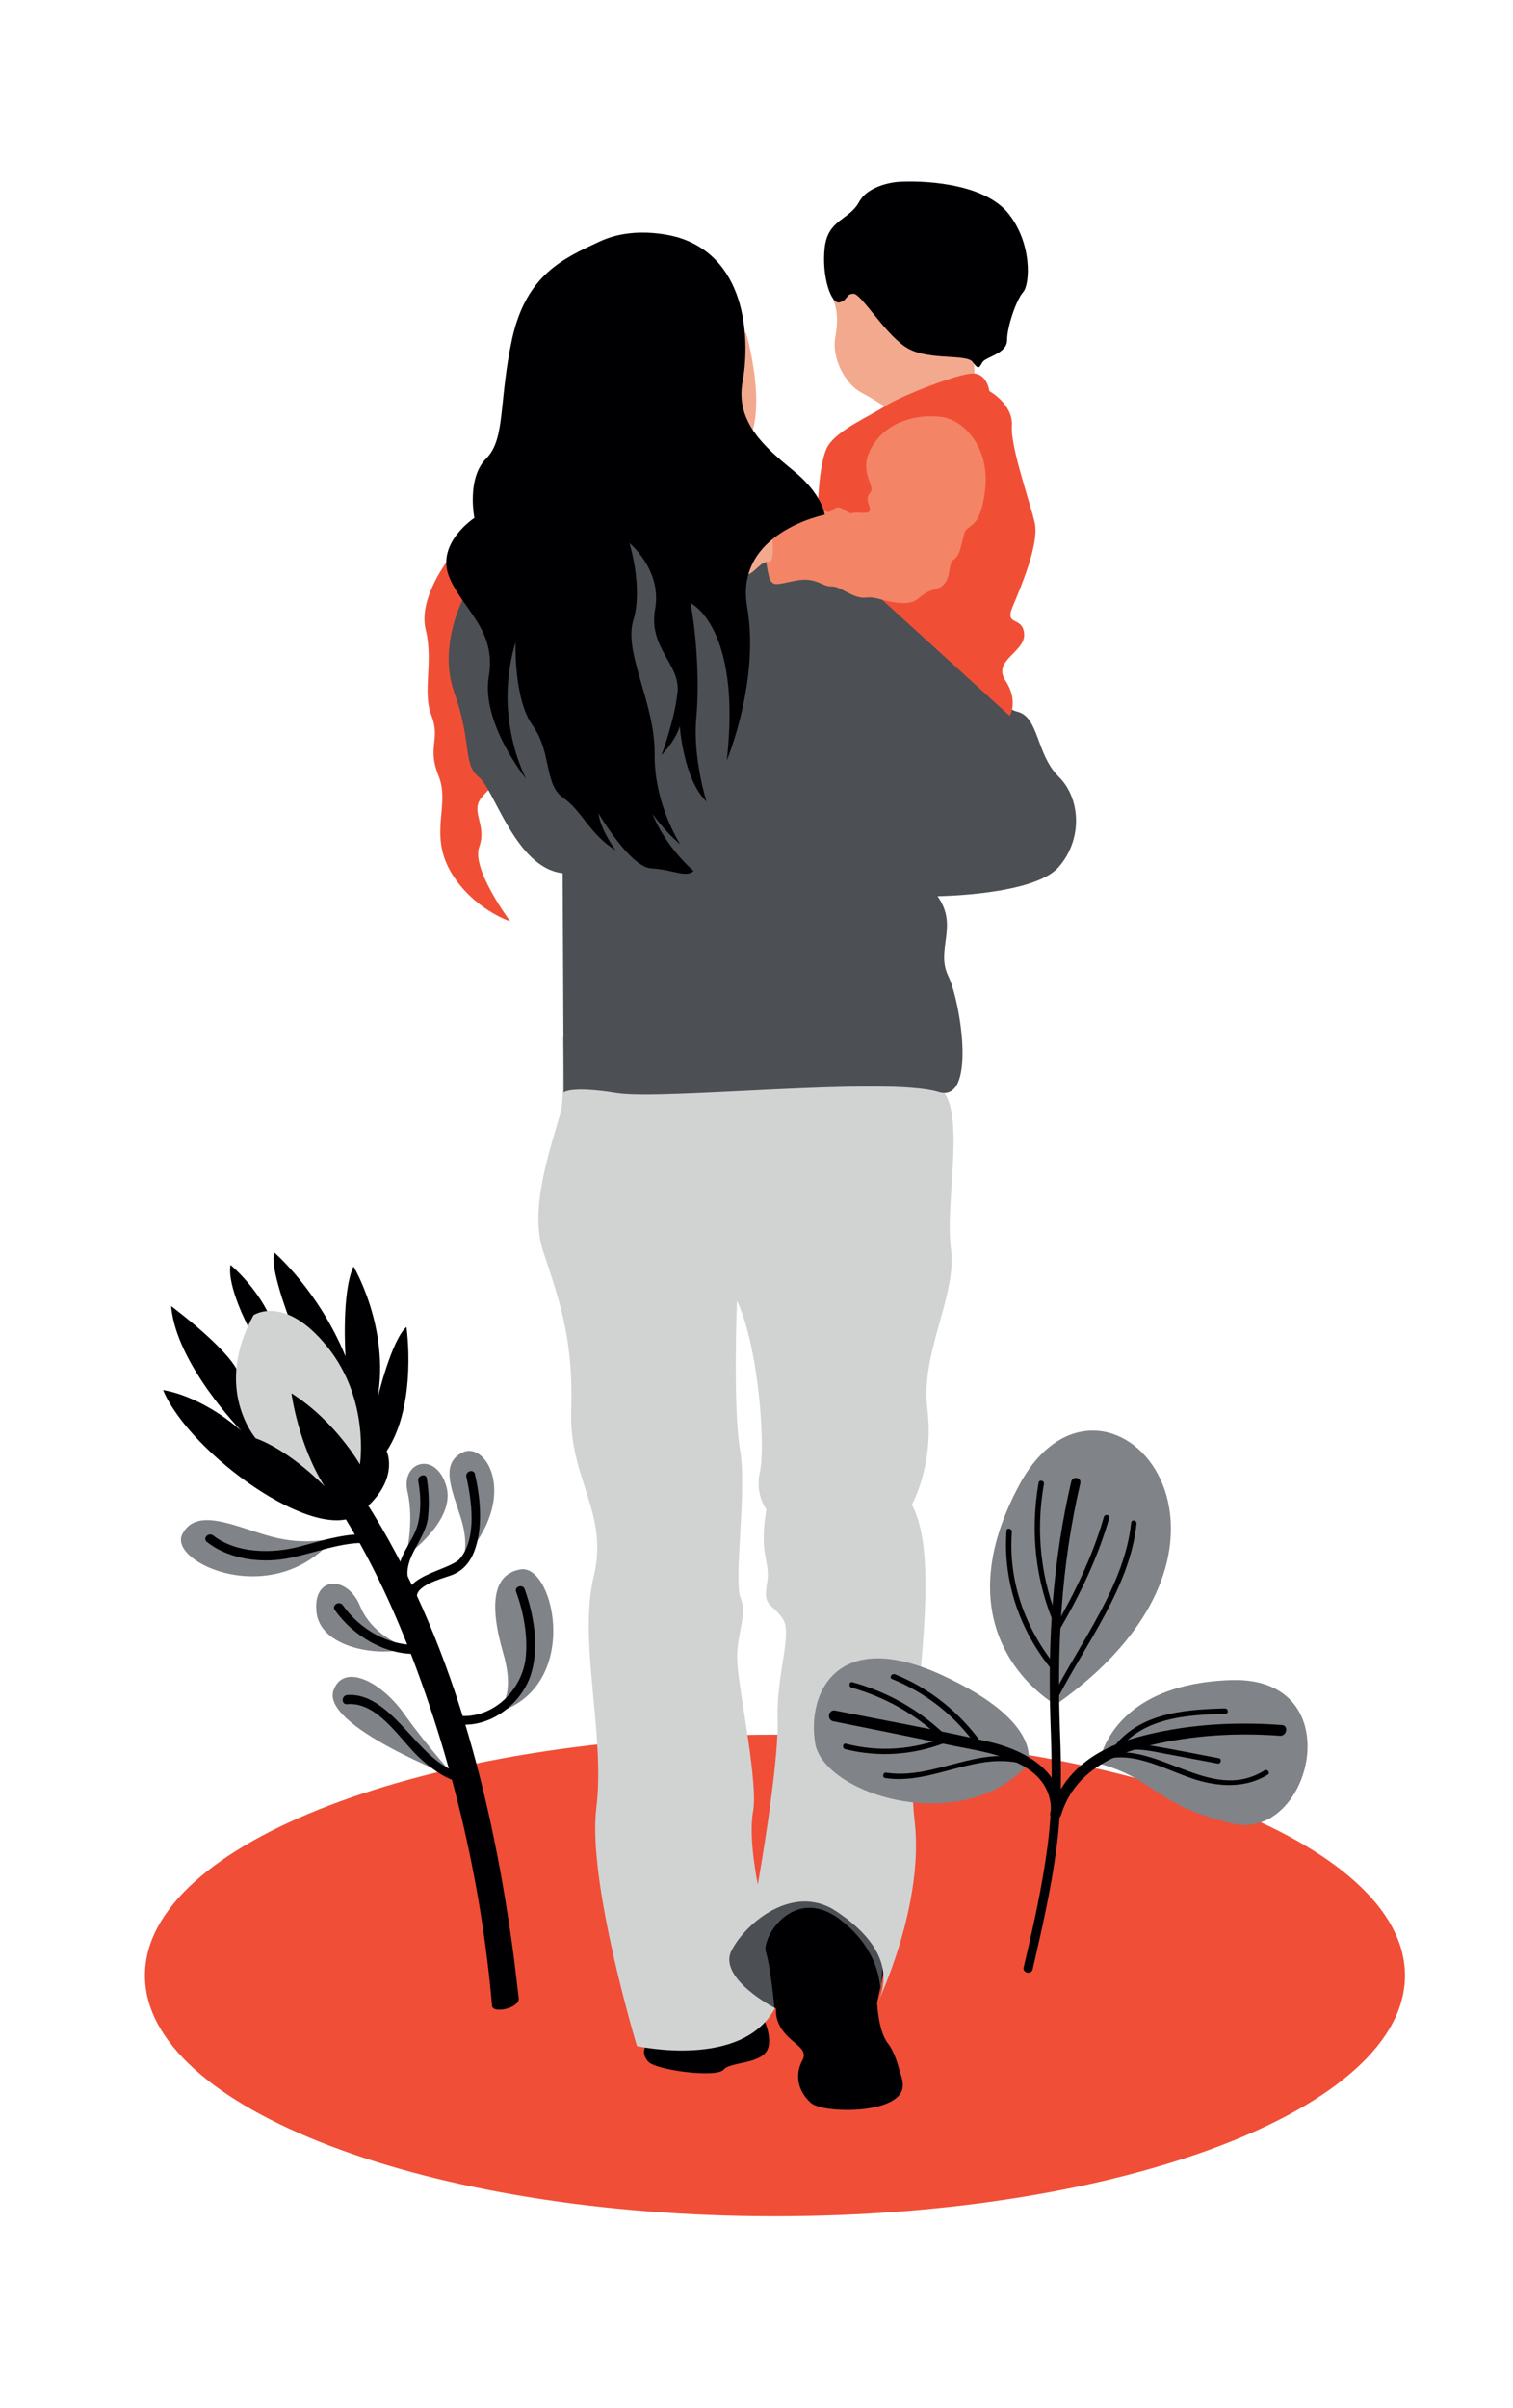 <?xml version="1.0" encoding="utf-8"?>
<!-- Generator: Adobe Illustrator 23.0.2, SVG Export Plug-In . SVG Version: 6.00 Build 0)  -->
<svg version="1.1" id="Ebene_1" xmlns="http://www.w3.org/2000/svg" xmlns:xlink="http://www.w3.org/1999/xlink" x="0px" y="0px"
	 viewBox="0 0 282.9 450" style="enable-background:new 0 0 282.9 450;" xml:space="preserve">
<style type="text/css">
	.st0{fill:#F04E37;}
	.st1{fill:#808387;}
	.st2{fill:#000002;}
	.st3{fill:#D1D3D3;}
	.st4{fill:#4C4F53;}
	.st5{fill:#F04F36;}
	.st6{fill:#F3A98E;}
	.st7{fill:#F38566;}
</style>
<g id="XMLID_135_">
	<path id="XMLID_136_" class="st0" d="M144.9,414.2c65.1,0,117.8-20.2,117.8-45s-52.8-45-117.8-45s-117.8,20.2-117.8,45
		S79.8,414.2,144.9,414.2"/>
</g>
<g id="XMLID_59_">
	<path id="XMLID_64_" class="st1" d="M75.9,290.8c0,0,1.6-6.3,0.3-12c-1.3-5.6,5.2-7.7,7.2-1.2C85.5,284.1,75.9,290.8,75.9,290.8"/>
	<path id="XMLID_63_" class="st1" d="M86.5,291.4c0,0,1.3-2.4-0.3-7.6c-1.6-5.2-4.1-10.3,0.4-12.4C91.1,269.4,97.1,280.1,86.5,291.4
		"/>
	<path id="XMLID_62_" class="st1" d="M92.1,320.3c0,0,4.8-1.6,2-11.3c-2.8-9.7-1.7-14.9,3.3-15.7
		C103.8,292.4,108.9,316.1,92.1,320.3"/>
	<path id="XMLID_58_" class="st1" d="M62.5,287.4c0,0-5,1.6-11.7-0.2c-6.7-1.8-14-5.7-16.7-0.5C31.3,292,51.1,301.1,62.5,287.4"/>
	<path id="XMLID_60_" class="st1" d="M76.1,307.9c0,0-6.4-1.9-8.8-7.8c-2.4-5.8-9-5.6-8.1,1.4C60.2,308.6,72.6,309.7,76.1,307.9"/>
	<path id="XMLID_61_" class="st1" d="M85.3,332.3c0,0-5.1-5.5-9.6-11.8c-4.4-6.3-11.4-9.7-13.3-4.7
		C59.7,322.5,85.3,332.3,85.3,332.3"/>
	<path id="XMLID_67_" class="st2" d="M92,374.9c-1.9-22.2-7.1-44.8-15.1-65.6c-3.6-9.4-7.9-18.5-13.2-26.9c-1-1.6,3.8-3.2,4.6-1.9
		c16.2,25.3,23.9,56,27.8,85.5c0.3,2.5,0.6,5,0.9,7.5C97.1,375.3,92.2,376.4,92,374.9"/>
	<path id="XMLID_69_" class="st2" d="M69.5,288.5c-5.3-0.8-11.9,2.4-17.4,3c-4.5,0.5-9.7-0.4-13.4-3.3c-0.9-0.7,0.3-1.9,1.2-1.2
		c4.4,3.4,11.1,3.4,16.3,2c4.2-1.1,9.3-2.8,13.8-2.1C71.1,287,70.6,288.6,69.5,288.5"/>
	<path id="XMLID_126_" class="st2" d="M76.6,299.8c-2.6-5.2,7.4-6.2,9.4-8.5c3.2-3.8,2.2-10.8,1.2-15.3c-0.2-1.1,1.4-1.5,1.6-0.5
		c1,4.4,1.5,9.5,0.1,13.8c-0.8,2.5-2.3,4.4-4.8,5.2c-1.4,0.5-7.1,2-6,4.4C78.5,299.9,77,300.8,76.6,299.8"/>
	<path id="XMLID_125_" class="st2" d="M86.1,320.7c6.3,0.4,11.6-5,12.2-11c0.4-4-0.4-8.4-1.8-12.2c-0.4-1,1.3-1.5,1.6-0.5
		c1.7,4.7,2.7,10.6,1.3,15.5c-1.6,5.7-7.4,10.3-13.4,9.8C85,322.4,85,320.7,86.1,320.7"/>
	<path id="XMLID_124_" class="st2" d="M85.6,333c-2.8-0.8-5.4-2.8-7.5-4.8c-3.5-3.4-7.6-10.2-13.2-9.7c-1.1,0.1-1.1-1.6,0-1.7
		c4.5-0.4,8.2,3.5,11,6.5c2.9,3.1,5.9,6.9,10.2,8.1C87.1,331.7,86.7,333.3,85.6,333"/>
	<path id="XMLID_70_" class="st2" d="M74.5,294.5c-0.3-3.4,2.5-6.1,3.5-9.2c0.8-2.7,0.7-5.8,0.2-8.5c-0.2-1.1,1.5-1.5,1.6-0.5
		c0.4,2.5,0.5,5,0.2,7.5c-0.5,3.7-4.1,6.9-3.8,10.6C76.3,295.6,74.6,295.6,74.5,294.5"/>
	<path id="XMLID_122_" class="st2" d="M78,309.1c-6.1,0.2-12-3.4-15.4-8.2c-0.6-0.9,0.8-1.8,1.5-0.9c3.1,4.4,8.4,7.6,13.9,7.4
		C79.1,307.4,79.1,309.1,78,309.1"/>
	<path id="XMLID_68_" class="st2" d="M64.6,253.5c0,0-0.8-11.9,1.5-16.8c0,0,6.8,11.4,4.5,24.6c0,0,2.6-10.9,5.4-13.3
		c0,0,2.1,14.4-3.7,23.2c0,0,2.7,5.7-5.2,11.7c-7.8,6-31.7-11.3-36.6-23.1c0,0,6.8,0.8,14.6,7.6c0,0-12.2-12.5-13.1-23.3
		c0,0,10.5,7.8,12.5,12.3l2-8.3c0,0-4.1-7.7-3.4-11.7c0,0,4.6,3.8,7.3,9.5l3.7,0.6c0,0-3.8-9.9-2.8-12.4
		C51.2,234,59.6,241.2,64.6,253.5"/>
	<path id="XMLID_65_" class="st3" d="M60.7,277.8c0,0-6.3-6.6-12.9-9c0,0-8-9.2-0.4-23c0,0,5.8-4,13.8,5.9c8,9.9,6.1,22,6.1,22
		s-4.6-8.1-12.8-13.3C54.5,260.5,55.8,270.1,60.7,277.8"/>
</g>
<g id="XMLID_53_">
	<path id="XMLID_71_" class="st2" d="M164,374.3c0,0,0.2,5.4,2.1,7.7c1.8,2.3,2.7,7.7,2.7,7.7l-17.2-9.5l-6.8-5l-16.6-9.3l29.1-16.3
		l10.2,8.4L164,374.3z"/>
	<path id="XMLID_72_" class="st2" d="M145.4,377.7c0,0-1.5-3.8,2.1-5.5c3.6-1.7,10.8,0,12,3.9c1.2,3.9,9.2,8.1,9.3,13.6
		c0.1,5.5-14.9,5.4-17.2,3.3c-2.3-2.1-3.1-5-1.6-7.9C151.5,382.4,146.9,381.9,145.4,377.7"/>
	<path id="XMLID_73_" class="st2" d="M120.7,382.5c0,0-0.9,1.2,0.5,2.8c1.4,1.6,12.8,3.1,14.1,1.5c1.4-1.6,7.6-0.9,8.4-4.3
		c0.7-3.4-2.2-7.5-2.2-7.5L120.7,382.5z"/>
	<path id="XMLID_66_" class="st4" d="M164.6,373.1c0,0,0.9-8-7.6-14.4c-8.5-6.4-14.6,3.3-13.8,6.1c0.9,2.8,1.6,10.4,1.6,10.4
		l-14.4-2l-2.5-12.7l22.6-9.1l10.1-2.3l4.7,14.9L164.6,373.1z"/>
	<path id="XMLID_112_" class="st3" d="M177.8,233.3c-1.2-8.8,3.2-27-2.5-30.2l-70.1-9.3c0,0,0.4,11.7-0.4,14.2
		c-2.4,8.2-5.8,18.4-3.2,26c3.4,10.1,5.6,16.9,5.2,29.7s7.1,18.9,4.2,31c-2.9,12,2.2,29.5,0.5,43.2c-1.7,13.8,7.6,44.5,7.6,44.5
		s19.7,4.4,25.8-7.1c0,0-10.8-5.6-8.1-10.8c2.7-5.2,11.5-12.5,19.4-7.4c7.9,5.2,10.8,11.1,7.9,17.2c0,0,8.8-18.2,6.9-34.1
		c-2-16,5.9-46.9-0.5-59c0,0,4.2-7.4,2.9-17.9C172.1,252.7,179,242.1,177.8,233.3 M145.4,321.5c0.2,8.7-3.7,30.7-3.7,30.7
		s-1.8-8.5-0.9-13.6c1-5.2-2.5-21.9-2.9-27.4c-0.5-5.5,2-9.1,0.6-12.5c-1.4-3.4,1.2-19.8-0.1-27.6c-1.4-7.9-0.6-28-0.6-28
		c4.2,9,5.3,27.6,4.3,31.9c-1,4.3,1.2,7.1,1.2,7.1c-1.5,8.8,0.9,9.7,0.1,13.9c-0.7,4.2,0.6,3.4,2.8,6.3
		C148.4,305,145.1,312.7,145.4,321.5"/>
	<path id="XMLID_111_" class="st5" d="M84.2,104.1c0,0-6.1,7.5-4.6,13.6c1.5,6.1-0.7,11.6,1.1,16.1c1.7,4.5-0.9,5.8,1.3,11.2
		c2.2,5.4-1.8,10.7,2.2,17.8c4.1,7.1,11.2,9.4,11.2,9.4s-7.3-9.8-5.8-13.9c1.5-4.1-1.7-6.6,0.4-9.2c2.1-2.6,7.5-6.9,7.5-6.9
		l-3.2-35.1L84.2,104.1z"/>
	<path id="XMLID_110_" class="st4" d="M87.5,110.1c0,0-5.9,9.7-2.6,19.2c3.4,9.5,1.6,13.5,4.6,15.9c3,2.4,6.9,17,15.7,18l0.2,41
		c0,0,1.2-1.3,9.9,0.1c8.7,1.4,50.4-3.2,60.2-0.2c7.1,2.2,4.2-16.7,1.8-21.7c-2.4-5,2-9.3-2-14.9c0,0,18-0.2,22.6-5.4
		c4.6-5.2,4.2-12.9,0-17c-4.2-4.2-3.6-11.1-7.7-12.1c-4.2-1-1.8-7.3-6.5-12.3c-4.8-5-2-7.7-5.2-9.7c-3.2-2-13.3-9.5-13.3-9.5
		l-17.8-6.7l-39.6,0.2L87.5,110.1z"/>
	<path id="XMLID_109_" class="st6" d="M155.7,55.7c0.3,0.8,1.3,3,0.5,7.2c-0.8,4.2,2,9,4.9,10.5c2.8,1.5,5.6,3.4,5.6,3.4l15.6-5.5
		l-0.4-7.2l-15.3-17.6L155.7,55.7z"/>
	<path id="XMLID_108_" class="st2" d="M167.8,34c0,0-5.4,0.4-7.2,3.8c-1.9,3.4-5.8,3.2-6.4,8.5c-0.6,5.3,1.2,10.7,2.8,10.2
		c1.6-0.4,1.1-1.6,2.6-1.6c1.5,0,6.2,8.1,10.3,10.3c4.1,2.2,11,0.9,12,2.5c1.1,1.5,1.2,1,1.8,0c0.6-1,4.6-1.6,4.6-4.1
		c0-2.5,1.7-7.5,3-9c1.3-1.4,1.8-9.3-3-15C183.4,34,171.9,33.7,167.8,34"/>
	<path id="XMLID_107_" class="st5" d="M185,73.1c0,0-0.4-3.3-3.1-3.3c-2.7,0-13.5,4.2-16.4,6.1c-2.9,1.9-8.6,4.3-10.6,7.3
		c-1.8,2.6-2,11.8-2,11.8l2.8,8.7l33.1,30.1c0,0,1.7-2.8-0.8-6.6c-2.5-3.8,3.7-5.3,3.5-8.7c-0.2-3.4-3.7-1.4-2.2-5
		c1.5-3.6,5-11.7,4.2-15.7c-0.9-4-4.6-14.3-4.3-18.3C189.4,75.5,185,73.1,185,73.1"/>
	<path id="XMLID_106_" class="st7" d="M143.8,95.4c0,0,6.6-0.2,7.4,0.4c0.8,0.6,0.7-0.5,1.8-0.8c1.1-0.3,1.3,1.5,2.8,0.2
		c1.5-1.2,2.5,1,3.6,0.7c1-0.3,2.8,0.3,3.2-0.4c0.4-0.8-1.1-2,0.1-3.4c1.2-1.3-2.5-3.9,0.4-8.7c2.9-4.8,8.5-6,12.8-5.5
		c4.3,0.5,9.2,5.7,8.3,13.6c-0.9,7.8-3.3,6.2-3.9,8.2c-0.6,2-0.7,4.1-2,4.9c-1.3,0.8,0,4.6-3.4,5.5c-3.4,0.9-2.8,2.7-6.2,2.6
		c-3.4-0.1-4.6-1.3-6.9-1c-2.3,0.2-4.7-2.2-6.3-2.1c-1.7,0.1-2.9-1.8-6.6-1.1c-3.7,0.7-4.1,1.1-4.9-0.1
		C143.3,107,141.8,95.6,143.8,95.4"/>
	<path id="XMLID_105_" class="st6" d="M143.8,95.4c0,0-3.8-0.5-6.4,1.3c-2.6,1.8-6.2-0.4-10.1,1.4c-3.9,1.8-2.1,3.2-0.6,3.3
		c1.4,0,3.4,0,3.4,0s-2.2,1.5-3.5,3.2c-1.3,1.7-2.2,3.5,0.2,4c0,0-1,1.6,0.4,2.3c1.4,0.6,7-5.2,7.6-4.7c1.3,1.1-2.9,7.3-1.2,7.9
		c1.6,0.5,4.7-6.6,6-6.7c1.4-0.1,2.6-2.6,4.2-2.4C145.4,105,143.8,95.4,143.8,95.4"/>
	<path id="XMLID_104_" class="st6" d="M139.5,62.2c0,0,3.4,11.6,1.1,18.7l-6.8-4.2l0.3-13.7L139.5,62.2z"/>
	<path id="XMLID_103_" class="st2" d="M126.9,44.4c0,0-7.8-2.5-14.7,0.7c-6.9,3.2-13.7,6.2-16.4,18c-2.6,11.8-1.2,18.9-4.9,22.6
		c-3.7,3.7-2.2,11.1-2.2,11.1s-7.1,4.6-4.8,10.8c2.4,6.2,9,10,7.5,18.8c-1.5,8.7,7,19.2,7,19.2s-6.3-11.4-2-25.6
		c0,0-0.4,10.6,3.2,15.6c3.6,5,2.1,11,5.7,13.5c3.6,2.5,5,6.9,9.8,9.8c0,0-2.8-3.7-3.2-6.9c0,0,5.9,10.1,9.9,10.3
		c4,0.2,6.4,1.8,7.9,0.5c0,0-5.2-4.4-7.7-10.7c0,0,2.1,3.1,5.2,5.7c0,0-4.9-7.4-4.8-16.9c0.1-9.5-5.8-18.8-4-24.9
		c1.9-6.1-0.7-14.5-0.7-14.5s6.1,5,4.8,12.3c-1.3,7.3,4.6,10.2,4.2,15.4c-0.5,5.2-3,11.9-3,11.9s2.6-2.6,3.4-5.4c0,0,0.7,10,5,14.1
		c0,0-2.6-8.2-1.9-15.7c0.7-7.5-0.2-17-1.1-21.4c0,0,9.6,4.4,6.8,29.4c0,0,6.2-14.8,3.8-28.7c-2.4-13.9,14.5-17.2,14.5-17.2
		s-0.4-3.8-5.8-8.2c-5.4-4.4-10.8-9.1-9.6-16.4C140.2,64.4,140.1,48.5,126.9,44.4"/>
</g>
<g id="XMLID_55_">
	<path id="XMLID_54_" class="st1" d="M197.4,318.6c0,0-22.3-12.3-6.8-41.1C206.1,248.7,241.9,287.3,197.4,318.6"/>
	<path id="XMLID_57_" class="st1" d="M205.5,329.6c0,0,1.8-14.8,24.6-15.6c22.8-0.8,15.1,30.4,0.3,26.8
		C215.7,337.3,216.3,332.6,205.5,329.6"/>
	<path id="XMLID_56_" class="st1" d="M192.1,329.9c0,0,3.6-7.8-15.9-16.8c-19.5-9-25.3,3.1-23.8,12.6
		C153.8,335.2,179.5,343.5,192.1,329.9"/>
	<path id="XMLID_74_" class="st2" d="M193.1,368c1.7-7.4,3.4-14.8,4.4-22.3c1-7.3,1-14.6,0.7-22c-0.6-15.7,0.2-31.1,3.8-46.5
		c0.2-1.1-1.4-1.4-1.7-0.3c-3.4,14.6-4.4,29.4-3.9,44.4c0.3,7.9,0.5,15.7-0.5,23.5c-1,7.7-2.7,15.3-4.5,22.9
		C191.2,368.8,192.9,369.1,193.1,368"/>
	<path id="XMLID_97_" class="st2" d="M198,304.8c3.9-6.7,7.3-13.7,9.4-21.1c0.2-0.6-0.8-0.8-1-0.2c-2.1,7.4-5.5,14.3-9.3,20.9
		C196.8,304.9,197.7,305.4,198,304.8"/>
	<path id="XMLID_96_" class="st2" d="M197.8,317.3c5.3-10.2,13.5-20.8,14.7-32.5c0.1-0.7-0.9-0.9-1-0.2
		c-1.2,11.6-9.4,22.2-14.6,32.3C196.6,317.4,197.5,317.9,197.8,317.3"/>
	<path id="XMLID_95_" class="st2" d="M198.2,303.7c-3.6-8.4-4.6-17.4-3-26.4c0.1-0.6-0.9-0.8-1-0.2c-1.6,9.2-0.6,18.4,3.1,26.9
		C197.5,304.7,198.4,304.3,198.2,303.7"/>
	<path id="XMLID_94_" class="st2" d="M197.5,311.5c-5.8-7.1-9-16-8.3-25.2c0.1-0.6-1-0.9-1-0.2c-0.7,9.5,2.5,18.7,8.5,26
		C197,312.6,197.9,312,197.5,311.5"/>
	<path id="XMLID_77_" class="st2" d="M198.5,337.4c-0.6-7.1-7.6-10.5-13.7-11.9c-9.5-2.2-19.1-3.9-28.6-5.8c-1.3-0.3-1.7,1.7-0.4,2
		c7.5,1.5,15,3,22.6,4.6c6.6,1.3,17.4,2.7,18.1,11.3C196.5,338.9,198.6,338.7,198.5,337.4"/>
	<path id="XMLID_92_" class="st2" d="M176.5,324c-4.9-4.6-10.6-7.8-17.1-9.6c-0.6-0.2-0.8,0.8-0.2,1c6.3,1.8,11.9,4.9,16.6,9.4
		C176.3,325.2,177,324.5,176.5,324"/>
	<path id="XMLID_76_" class="st2" d="M176.7,324.7c-6,2.3-12.2,2.8-18.5,1.2c-0.6-0.2-0.8,0.8-0.2,1c6.4,1.6,12.9,1.1,19-1.3
		C177.7,325.4,177.3,324.4,176.7,324.7"/>
	<path id="XMLID_75_" class="st2" d="M183.5,325.7c-4.1-5.7-9.7-10.2-16.2-12.8c-0.6-0.2-1.1,0.7-0.5,0.9
		c6.4,2.6,11.8,6.9,15.8,12.5C183,326.8,183.9,326.2,183.5,325.7"/>
	<path id="XMLID_89_" class="st2" d="M192.4,329c-9.2-3.1-17.6,3.7-26.7,2.3c-0.6-0.1-0.8,0.9-0.2,1c9,1.4,17.5-5.4,26.5-2.4
		C192.6,330.2,193.1,329.2,192.4,329"/>
	<path id="XMLID_80_" class="st2" d="M198.4,339.2c2.4-7.8,9.2-11.2,16.6-13c7.9-1.9,16.1-2.4,24.3-1.8c1.3,0.1,1.7-1.9,0.4-2
		c-9.2-0.7-18.6-0.1-27.5,2.4c-7.4,2.1-13.4,6.3-15.8,13.9C196,340.1,198,340.5,198.4,339.2"/>
	<path id="XMLID_87_" class="st2" d="M206,329c6.3-2.1,12.6,2.3,18.6,3.9c4.3,1.1,8.6,1.1,12.4-1.2c0.6-0.3,0-1.2-0.6-0.8
		c-10.4,6.4-20.3-6.3-30.8-2.8C205,328.2,205.4,329.2,206,329"/>
	<path id="XMLID_78_" class="st2" d="M208.6,327.8c4.6-6.8,13.1-7.3,20.5-7.5c0.7,0,0.6-1-0.1-1c-7.9,0.2-16.6,0.9-21.4,8.1
		C207.3,327.9,208.2,328.3,208.6,327.8"/>
	<path id="XMLID_79_" class="st2" d="M208.3,328.1c3-1.9,6.5-0.9,9.8-0.3c3.2,0.6,6.4,1.2,9.6,1.8c0.6,0.1,0.8-0.9,0.2-1
		c-4.3-0.8-8.6-1.7-12.9-2.4c-2.6-0.4-5-0.3-7.2,1.1C207.2,327.6,207.8,328.5,208.3,328.1"/>
</g>
</svg>
